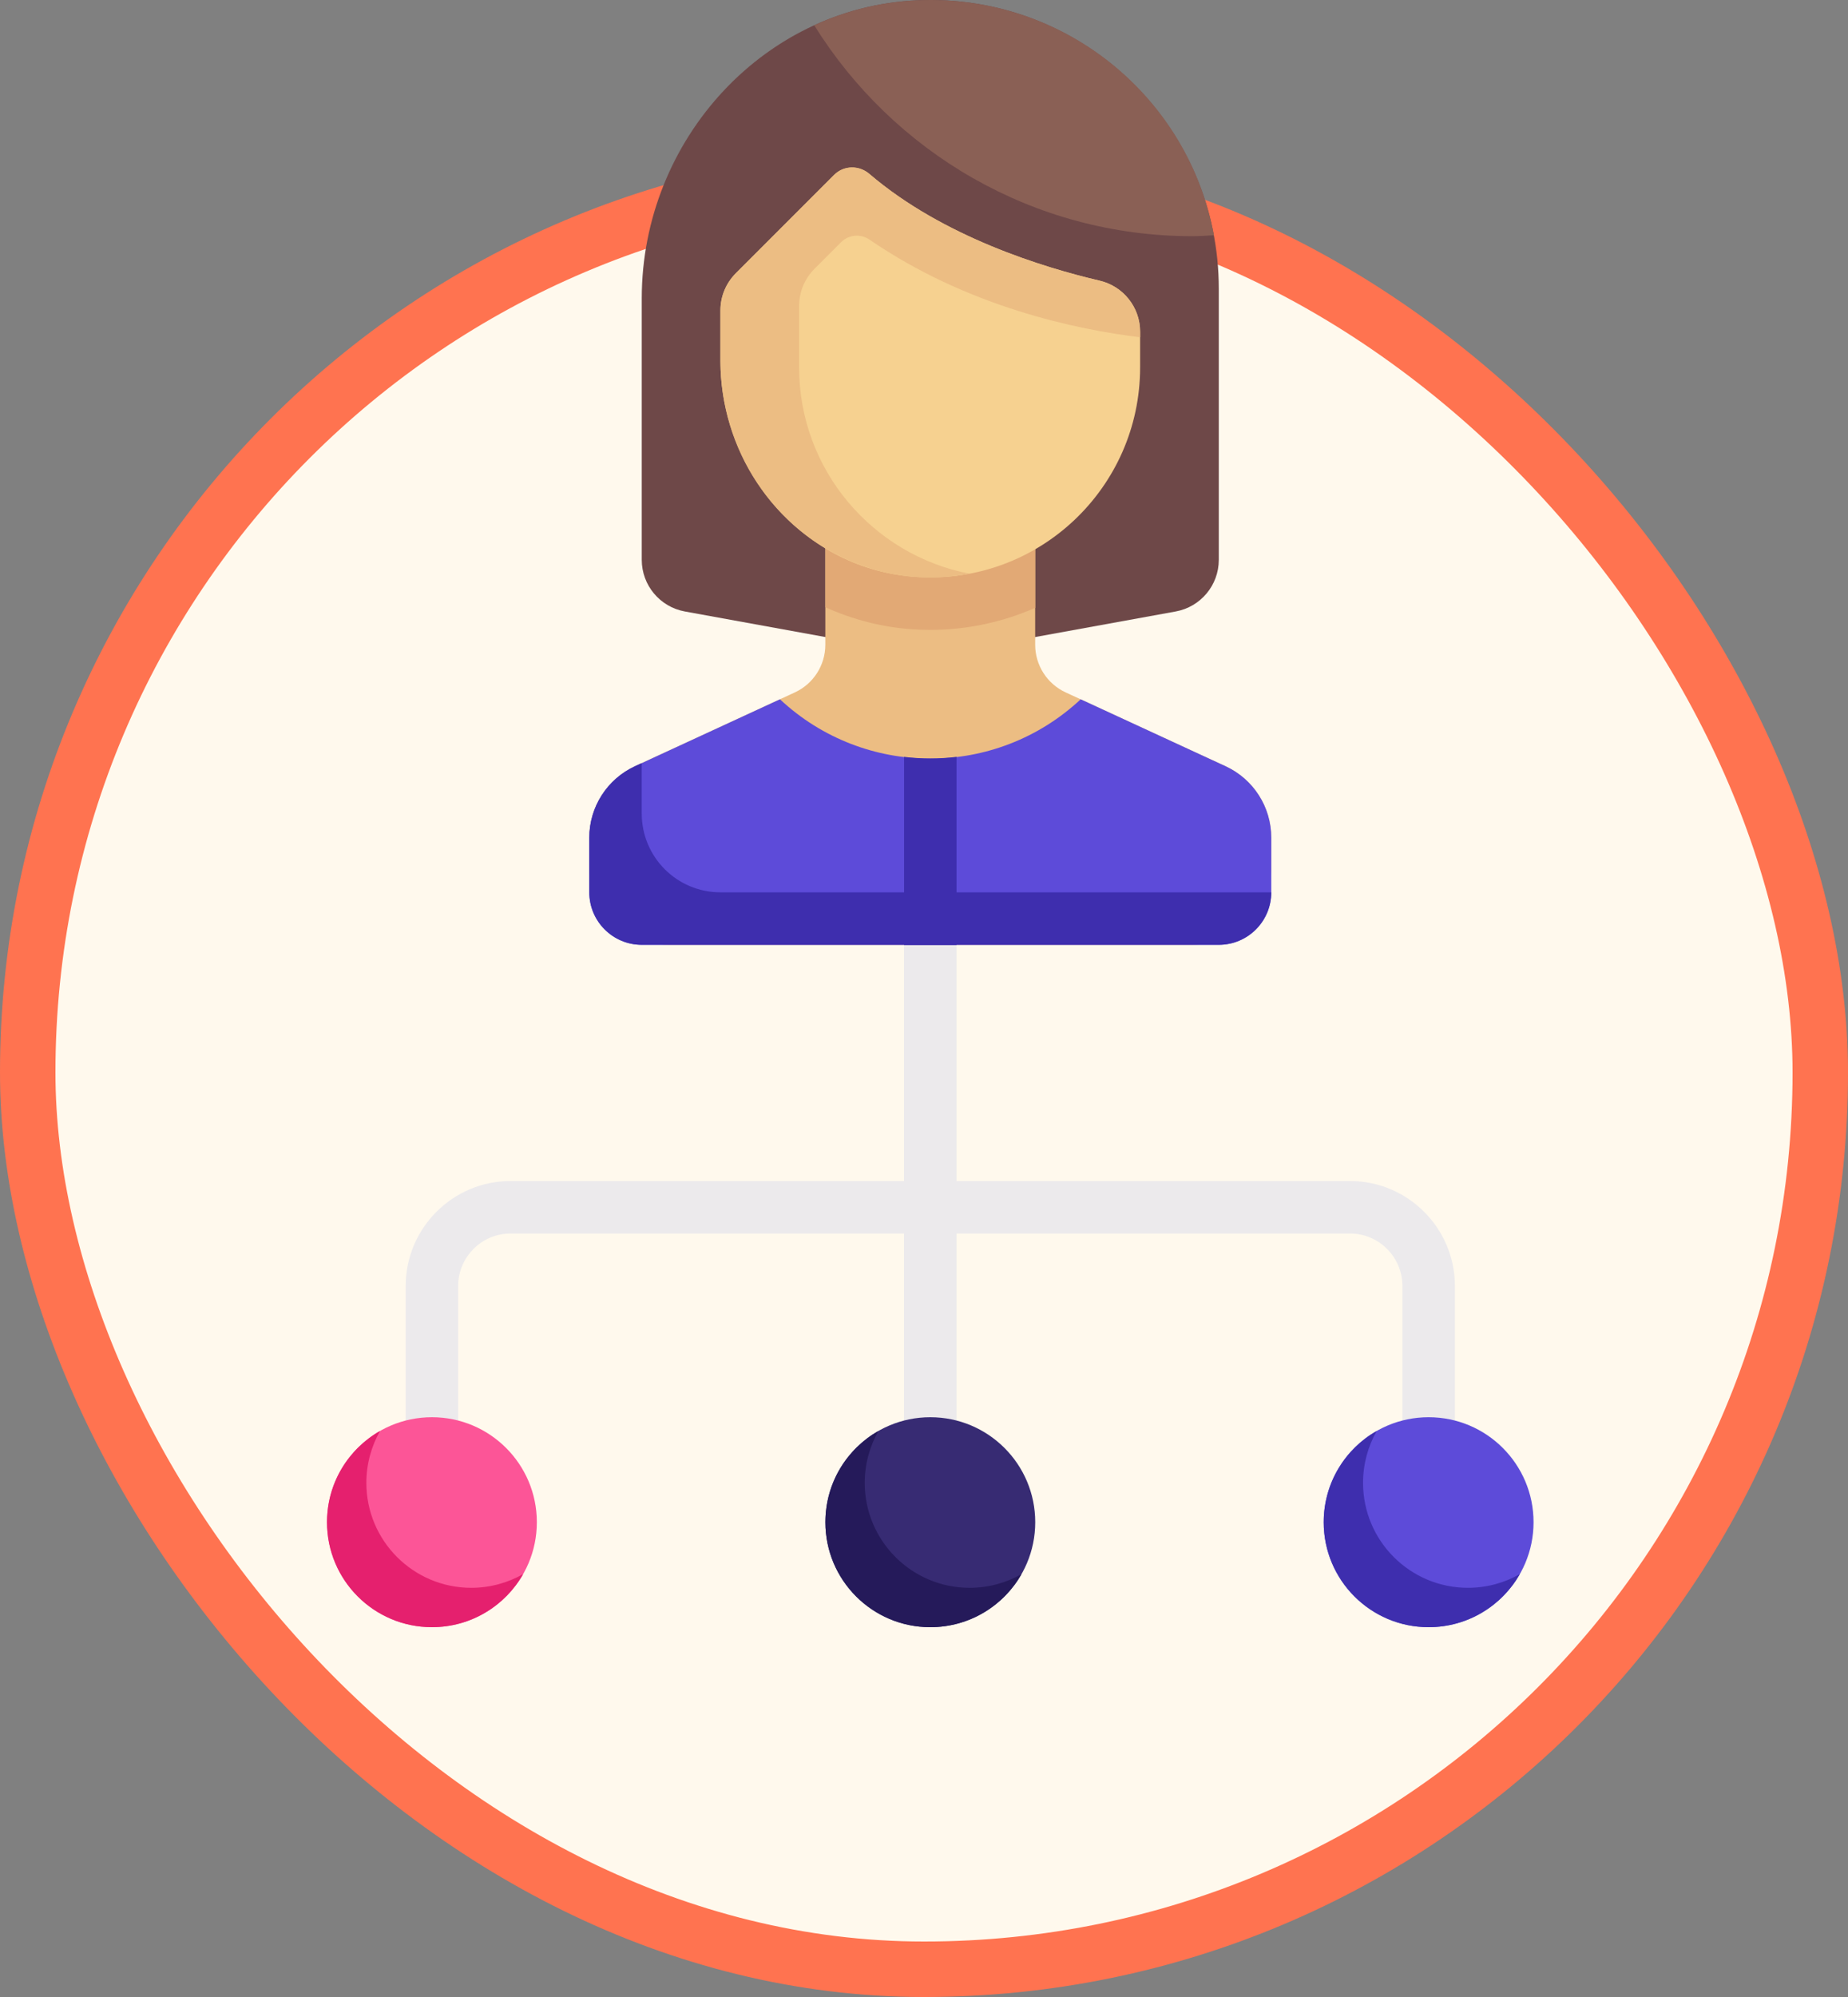 <?xml version="1.0" encoding="UTF-8"?> <svg xmlns="http://www.w3.org/2000/svg" width="100" height="108" viewBox="0 0 100 108" fill="none"><rect x="0" y="0" width="100" height="108" fill="#808080" stroke="none"/> <rect x="1.5" y="9.5" width="97" height="97" rx="48.5" fill="#FFF9ED" stroke="#FF7350" stroke-width="3"></rect> <path d="M73.05 63.871H51.759V49.677H48.921V63.871H27.63C24.499 63.871 21.953 66.418 21.953 69.548V78.064H24.792V69.548C24.792 67.983 26.065 66.71 27.63 66.71H48.921V78.065H51.759V66.71H73.05C74.615 66.71 75.888 67.983 75.888 69.548V78.064H78.728V69.548C78.728 66.418 76.181 63.871 73.05 63.871Z" fill="#ECEAEC"></path> <path d="M56.019 82.323C56.019 85.458 53.477 88 50.341 88C47.206 88 44.664 85.458 44.664 82.323C44.664 79.187 47.206 76.645 50.341 76.645C53.477 76.645 56.019 79.187 56.019 82.323Z" fill="#372B73"></path> <path d="M50.047 0.003C41.452 0.16 34.727 7.534 34.727 16.131V30.276C34.727 31.648 35.708 32.823 37.057 33.069L50.339 35.484L63.621 33.069C64.971 32.823 65.952 31.648 65.952 30.276V15.613C65.952 6.893 58.803 -0.158 50.047 0.003Z" fill="#6E4848"></path> <path d="M66.317 41.438L57.665 37.446C56.66 36.982 56.016 35.975 56.016 34.868V28.387H44.661V34.868C44.661 35.975 44.017 36.982 43.012 37.446L34.361 41.438C32.853 42.135 31.887 43.644 31.887 45.305V46.838C31.887 49.19 33.794 51.096 36.145 51.096H64.532C66.883 51.096 68.79 49.19 68.79 46.838V45.305C68.79 43.644 67.825 42.135 66.317 41.438Z" fill="#ECBD83"></path> <path d="M44.664 32.841C46.131 33.501 47.722 33.925 49.403 34.034C49.718 34.055 50.031 34.065 50.342 34.065C52.361 34.065 54.279 33.634 56.019 32.871V28.387H44.664V32.841Z" fill="#E2A975"></path> <path d="M59.491 15.176C56.492 14.475 51.04 12.819 47.062 9.421C46.495 8.937 45.665 8.933 45.137 9.46L39.816 14.781C39.283 15.313 38.984 16.036 38.984 16.789V19.482C38.984 25.529 43.548 30.811 49.583 31.201C56.197 31.63 61.694 26.392 61.694 19.871V17.941C61.694 16.616 60.782 15.477 59.491 15.176Z" fill="#F6D190"></path> <path d="M47.052 12.96C52.358 16.6 58.269 17.825 61.694 18.239V17.941C61.694 16.623 60.788 15.478 59.505 15.179C56.499 14.478 51.015 12.814 47.028 9.392C46.477 8.919 45.659 8.939 45.144 9.452L39.816 14.781C39.283 15.314 38.984 16.036 38.984 16.789V19.508C38.984 24.302 41.844 28.693 46.301 30.457C48.464 31.313 50.553 31.387 52.467 31.027C47.226 30.021 43.242 25.406 43.242 19.871V16.545C43.242 15.792 43.542 15.071 44.074 14.537L45.515 13.097C45.926 12.685 46.572 12.631 47.052 12.96Z" fill="#ECBD83"></path> <path d="M64.534 12.774C64.919 12.774 65.308 12.741 65.688 12.723C64.335 5.357 57.81 -0.139 50.049 0.003C47.912 0.042 45.889 0.527 44.059 1.366C48.318 8.205 55.884 12.774 64.534 12.774Z" fill="#8A6055"></path> <path d="M66.32 41.439L58.478 37.819C53.897 42.098 46.786 42.098 42.206 37.819L34.364 41.439C32.856 42.135 31.891 43.644 31.891 45.305V48.258C31.891 49.826 33.162 51.097 34.729 51.097H65.955C67.522 51.097 68.793 49.826 68.793 48.258V45.305C68.793 43.644 67.828 42.135 66.32 41.439Z" fill="#5D4BD9"></path> <path d="M34.726 44V41.27L34.361 41.438C32.853 42.135 31.887 43.644 31.887 45.304V48.258C31.887 49.825 33.158 51.096 34.726 51.096H65.951C67.519 51.096 68.79 49.825 68.79 48.258H38.984C36.632 48.258 34.726 46.352 34.726 44Z" fill="#3E2EAE"></path> <path d="M48.922 40.933V51.097H51.761V40.933C50.817 41.046 49.865 41.046 48.922 40.933Z" fill="#3E2EAE"></path> <path d="M48.922 48.258H51.761V51.096H48.922V48.258Z" fill="#3E2EAE"></path> <path d="M52.47 85.871C49.335 85.871 46.793 83.329 46.793 80.194C46.793 79.175 47.065 78.214 47.535 77.387C45.818 78.363 44.664 80.206 44.664 82.323C44.664 85.458 47.206 88 50.341 88C52.458 88 54.302 86.847 55.278 85.13C54.451 85.6 53.489 85.871 52.47 85.871Z" fill="#251A5A"></path> <path d="M29.05 82.323C29.05 85.458 26.508 88 23.373 88C20.237 88 17.695 85.458 17.695 82.323C17.695 79.187 20.237 76.645 23.373 76.645C26.508 76.645 29.05 79.187 29.05 82.323Z" fill="#FC5597"></path> <path d="M25.502 85.871C22.366 85.871 19.824 83.329 19.824 80.194C19.824 79.175 20.096 78.214 20.566 77.387C18.849 78.364 17.695 80.206 17.695 82.323C17.695 85.458 20.237 88 23.373 88C25.489 88 27.332 86.847 28.309 85.129C27.481 85.599 26.521 85.871 25.502 85.871Z" fill="#E5206E"></path> <path d="M82.984 82.323C82.984 85.458 80.442 88 77.306 88C74.171 88 71.629 85.458 71.629 82.323C71.629 79.187 74.171 76.645 77.306 76.645C80.442 76.645 82.984 79.187 82.984 82.323Z" fill="#5D4BD9"></path> <path d="M79.436 85.871C76.3 85.871 73.758 83.329 73.758 80.194C73.758 79.174 74.029 78.213 74.499 77.386C72.782 78.362 71.629 80.206 71.629 82.322C71.629 85.458 74.171 88 77.306 88C79.423 88 81.266 86.846 82.242 85.129C81.416 85.599 80.454 85.871 79.436 85.871Z" fill="#3E2EAE"></path> </svg> 